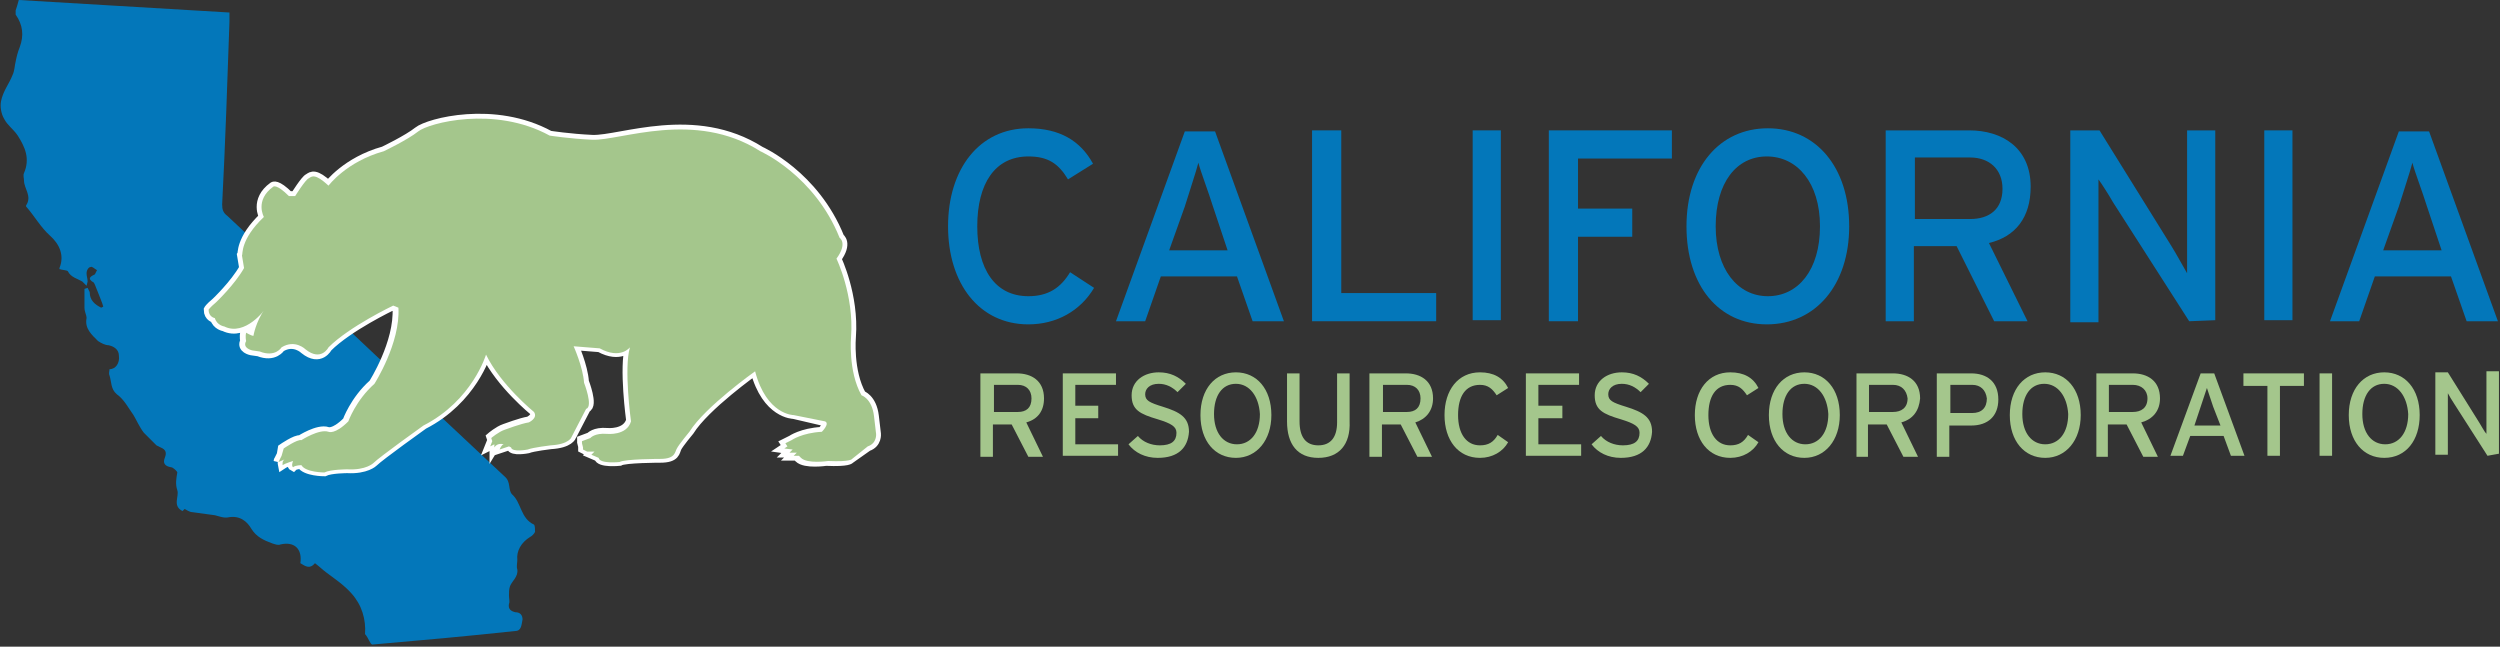 <svg version="1.1" id="Layer_1" xmlns="http://www.w3.org/2000/svg" xmlns:xlink="http://www.w3.org/1999/xlink" x="0px" y="0px" viewBox="0 0 239.7 62" style="enable-background:new 0 0 239.7 62;" xml:space="preserve">
 <rect x="0" y="0" width="239.7" height="62" fill="#333333" stroke="none"/>
 <style type="text/css">
  .st0{fill:#0377BA;}
	.st1{fill:#0D74B8;}
	.st2{fill:none;stroke:#FFFFFF;stroke-width:0.93;}
	.st3{fill:#A4C68C;}
 </style>
 <g>
  <rect x="217.1" y="12.5" class="st0" width="2.7" height="18.2">
  </rect>
  <path class="st0" d="M22,1.2c0,0.4,0,0.7,0,0.9c-0.2,5.8-0.4,11.7-0.7,17.5c0,0.5,0.1,0.8,0.5,1.1c8.9,8.3,17.7,16.7,26.6,25
		c0.6,0.5,0.3,1.3,0.7,1.7c0.9,0.8,0.8,2.3,2.1,2.9c0.1,0.1,0.1,0.5,0.1,0.7c-0.1,0.2-0.3,0.4-0.5,0.5c-0.8,0.5-1.3,1.3-1.2,2.2
		c0,0.3-0.1,0.6,0,0.9c0.1,0.7-0.5,1.1-0.7,1.6c-0.1,0.3-0.1,0.6-0.1,0.9c0,0.3,0.1,0.6,0,0.8c-0.1,0.5,0.2,0.7,0.6,0.8
		c0.5,0,0.7,0.3,0.7,0.7c-0.1,0.5-0.1,1.1-0.7,1.1c-4.6,0.5-9.1,0.9-13.7,1.3c-0.2,0-0.4-0.7-0.7-1c0.1-1.4-0.3-2.8-1.3-3.9
		c-0.7-0.8-1.6-1.4-2.4-2c-0.4-0.3-0.7-0.6-1.1-0.9c-0.5,0.6-0.9,0.3-1.4,0c0.2-1.4-0.6-2.1-1.9-1.8c-0.2,0.1-0.5,0-0.8-0.1
		c-0.8-0.3-1.5-0.6-2-1.4c-0.4-0.7-1.1-1.3-2.2-1.1c-0.4,0.1-0.9-0.1-1.3-0.2c-0.7-0.1-1.5-0.2-2.2-0.3c-0.2,0-0.5-0.2-0.7-0.3
		L17.5,49c-1-0.5-0.3-1.4-0.5-2c-0.2-0.6-0.1-1.1,0-1.7c0-0.1-0.4-0.5-0.6-0.5c-0.6-0.1-0.8-0.4-0.6-0.9c0.2-0.5,0.1-0.8-0.4-1
		l-0.4-0.2c-0.4-0.4-0.8-0.8-1.2-1.2c-0.4-0.5-0.7-1.2-1-1.7c-0.5-0.7-0.9-1.5-1.6-2c-0.6-0.5-0.5-1.2-0.7-1.8c-0.1-0.2,0-0.4,0-0.6
		c0.6,0,1-0.6,0.9-1.3c0-0.6-0.5-0.9-1-1c-0.3,0-0.7-0.2-1-0.4c-0.6-0.6-1.3-1.2-1.1-2.2c0-0.3-0.2-0.6-0.2-1c0-0.6,0-1.2,0-1.8
		l0.3-0.1l0.2,0.4c0,0.8,0.5,1.2,1.1,1.5l0.2-0.1c-0.1-0.4-0.3-0.8-0.4-1.1c-0.1-0.3-0.3-0.7-0.4-1l-0.1-0.2
		c-0.7-0.4-0.3-0.6,0.1-0.8l0.2-0.4c-0.2-0.1-0.5-0.4-0.6-0.3c-0.2,0-0.4,0.3-0.4,0.6c0,0.3,0.1,0.5,0.1,0.8l-0.1,0.4L7.9,27
		c-0.5-0.3-1.1-0.4-1.4-1c-0.1-0.1-0.5-0.1-0.8-0.2l0-0.1c0.5-1.2,0-2.3-0.9-3.1c-0.9-0.8-1.5-1.9-2.3-2.8l0-0.1
		c0.6-0.9-0.2-1.6-0.2-2.4c0-0.2-0.1-0.5,0-0.7c0.6-1.4,0.1-2.5-0.6-3.6c-0.4-0.6-1-1-1.3-1.6c-0.3-0.5-0.4-1.2-0.3-1.7
		C0.3,8.7,0.9,8,1.2,7.2c0.2-0.4,0.2-0.9,0.3-1.3C1.6,5.4,1.7,5,1.9,4.5c0.4-1.1,0.3-2.1-0.4-3.1l0-0.4c0.1-0.3,0.2-0.6,0.3-1
		C8.4,0.4,15.2,0.8,22,1.2">
  </path>
  <path class="st1" d="M21.5,31.3c0,0-0.7-0.1-0.9-0.8c0,0-0.6-0.1-0.6-0.8c0,0,0.1-0.2,0.7-0.7c0,0,1.8-1.7,2.7-3.3l-0.2-1.2
		c0.1-0.1-0.2-1.5,2.1-3.7c0,0-0.9-1.6,0.9-2.9c0,0,0.3-0.3,1.5,0.9l0.6,0c0,0,1-1.6,1.3-1.7c0.3-0.2,0.6-0.5,1.9,0.7
		c0,0,1.7-2.3,5.3-3.3c0,0,2.3-1.1,3.3-1.9c1-0.8,7.3-2.5,12.6,0.4c0,0,1.9,0.3,4.1,0.4c2.7,0.1,9.8-2.9,16.1,1.1
		c0,0,5.2,2.3,7.6,8.3c0,0,0.8,0.5-0.3,2c0,0,1.7,3.5,1.4,7.5c0,0-0.3,3.3,1,5.6c0,0,1,0.3,1.2,2l0.2,1.7c0,0,0.1,0.9-0.8,1.2
		L81.5,44c0,0-0.1,0.3-2.3,0.2c0,0-2,0.3-2.6-0.3l-0.2-0.2H76l0.3-0.3l-0.7,0l0.3-0.3L75.2,43l0.3-0.2l-0.2-0.3l0.6-0.3
		c0,0,1-0.7,2.9-0.8c0,0,0.8-0.8,0.3-1l-3-0.7c0,0-2.6,0-3.7-4.2c0,0-4.8,3.4-6.3,5.8c0,0-1,1.2-1.2,1.6c-0.2,0.4-0.1,1-1.6,1
		c0,0-3.4,0-3.9,0.3c0,0-1.9,0.2-2-0.4l-0.7-0.3l0.3-0.3h-0.7l-0.2-0.1l-0.2-0.1v-0.2l-0.1-0.4l0-0.2l0.8-0.3c0,0,0.4-0.5,1.6-0.4
		c0,0,1.9,0.2,2.3-1.2c0,0-0.7-5.1-0.1-7.1c0,0-0.9,1.2-2.9,0.1l-2.5-0.2c0,0,0.9,2,1,3.5c0,0,0.9,2.3,0.2,2.5l-1.4,2.7
		c0,0-0.2,0.7-2,0.8c0,0-1.7,0.2-2.2,0.4c0,0-1.5,0.3-1.6-0.2l-0.2-0.1l-0.9,0.3c0,0,0.2-0.5,0.4-0.5c0,0-0.6-0.2-0.9,0.3v-0.3
		l-0.4,0.2l0.2-0.5l-0.1-0.3c0,0,0.7-0.6,1.3-0.8c0,0,1.6-0.6,2.3-0.7c0,0,0.9-0.4,0.5-1c0,0-3.2-2.6-4.6-5.5c0,0-1.3,4.4-6,6.8
		c0,0-4.2,3-4.8,3.6c0,0-0.7,0.7-2.5,0.6c0,0-1.6,0-2.2,0.3c0,0-1.8,0-2.2-0.7c0,0-0.6,0-0.8,0.2c0,0-0.2-0.1,0-0.6
		c0,0-0.7,0.2-1,0.4c0,0-0.1-0.5,0.3-0.6c0,0-0.7,0.1-0.7,0.3l0.3-0.6L27.1,43c0,0,1.3-0.9,1.7-0.8c0,0,1.7-1.1,2.6-0.8
		c0,0,0.6,0.3,1.9-1c0,0,0.7-2,2.5-3.6c0,0,2.5-3.9,2.3-7.3l-0.5-0.2c0,0-4.2,2-6.2,4c0,0-0.7,1.4-2.2,0.2c0,0-1-1-2.3-0.2
		c0,0-0.6,1-2.1,0.4l-0.7-0.1c0,0-1-0.2-0.6-0.9c0,0-0.1-0.4,0-0.8c0,0,0.5,0.3,0.7,0.3c0,0,0.2-1.3,1.1-2.6
		C25.4,29.6,23.5,32.3,21.5,31.3">
  </path>
  <path class="st2" d="M21.5,31.3c0,0-0.7-0.1-0.9-0.8c0,0-0.6-0.1-0.6-0.8c0,0,0.1-0.2,0.7-0.7c0,0,1.8-1.7,2.7-3.3l-0.2-1.2
		c0.1-0.1-0.2-1.5,2.1-3.7c0,0-0.9-1.6,0.9-2.9c0,0,0.3-0.3,1.5,0.9l0.6,0c0,0,1-1.6,1.3-1.7c0.3-0.2,0.6-0.5,1.9,0.7
		c0,0,1.7-2.3,5.3-3.3c0,0,2.3-1.1,3.3-1.9c1-0.8,7.3-2.5,12.6,0.4c0,0,1.9,0.3,4.1,0.4c2.7,0.1,9.8-2.9,16.1,1.1
		c0,0,5.2,2.3,7.6,8.3c0,0,0.8,0.5-0.3,2c0,0,1.7,3.5,1.4,7.5c0,0-0.3,3.3,1,5.6c0,0,1,0.3,1.2,2l0.2,1.7c0,0,0.1,0.9-0.8,1.2
		L81.5,44c0,0-0.1,0.3-2.3,0.2c0,0-2,0.3-2.6-0.3l-0.2-0.2H76l0.3-0.3l-0.7,0l0.3-0.3L75.2,43l0.3-0.2l-0.2-0.3l0.6-0.3
		c0,0,1-0.7,2.9-0.8c0,0,0.8-0.8,0.3-1l-3-0.7c0,0-2.6,0-3.7-4.2c0,0-4.8,3.4-6.3,5.8c0,0-1,1.2-1.2,1.6c-0.2,0.4-0.1,1-1.6,1
		c0,0-3.4,0-3.9,0.3c0,0-1.9,0.2-2-0.4l-0.7-0.3l0.3-0.3h-0.7l-0.2-0.1l-0.2-0.1v-0.2l-0.1-0.4l0-0.2l0.8-0.3c0,0,0.4-0.5,1.6-0.4
		c0,0,1.9,0.2,2.3-1.2c0,0-0.7-5.1-0.1-7.1c0,0-0.9,1.2-2.9,0.1l-2.5-0.2c0,0,0.9,2,1,3.5c0,0,0.9,2.3,0.2,2.5l-1.4,2.7
		c0,0-0.2,0.7-2,0.8c0,0-1.7,0.2-2.2,0.4c0,0-1.5,0.3-1.6-0.2l-0.2-0.1l-0.9,0.3c0,0,0.2-0.5,0.4-0.5c0,0-0.6-0.2-0.9,0.3v-0.3
		l-0.4,0.2l0.2-0.5l-0.1-0.3c0,0,0.7-0.6,1.3-0.8c0,0,1.6-0.6,2.3-0.7c0,0,0.9-0.4,0.5-1c0,0-3.2-2.6-4.6-5.5c0,0-1.3,4.4-6,6.8
		c0,0-4.2,3-4.8,3.6c0,0-0.7,0.7-2.5,0.6c0,0-1.6,0-2.2,0.3c0,0-1.8,0-2.2-0.7c0,0-0.6,0-0.8,0.2c0,0-0.2-0.1,0-0.6
		c0,0-0.7,0.2-1,0.4c0,0-0.1-0.5,0.3-0.6c0,0-0.7,0.1-0.7,0.3l0.3-0.6L27.1,43c0,0,1.3-0.9,1.7-0.8c0,0,1.7-1.1,2.6-0.8
		c0,0,0.6,0.3,1.9-1c0,0,0.7-2,2.5-3.6c0,0,2.5-3.9,2.3-7.3l-0.5-0.2c0,0-4.2,2-6.2,4c0,0-0.7,1.4-2.2,0.2c0,0-1-1-2.3-0.2
		c0,0-0.6,1-2.1,0.4l-0.7-0.1c0,0-1-0.2-0.6-0.9c0,0-0.1-0.4,0-0.8c0,0,0.5,0.3,0.7,0.3c0,0,0.2-1.3,1.1-2.6
		C25.4,29.6,23.5,32.3,21.5,31.3z">
  </path>
  <path class="st3" d="M21.5,31.3c0,0-0.7-0.1-0.9-0.8c0,0-0.6-0.1-0.6-0.8c0,0,0.1-0.2,0.7-0.7c0,0,1.8-1.7,2.7-3.3l-0.2-1.2
		c0.1-0.1-0.2-1.5,2.1-3.7c0,0-0.9-1.6,0.9-2.9c0,0,0.3-0.3,1.5,0.9l0.6,0c0,0,1-1.6,1.3-1.7c0.3-0.2,0.6-0.5,1.9,0.7
		c0,0,1.7-2.3,5.3-3.3c0,0,2.3-1.1,3.3-1.9c1-0.8,7.3-2.5,12.6,0.4c0,0,1.9,0.3,4.1,0.4c2.7,0.1,9.8-2.9,16.1,1.1
		c0,0,5.2,2.3,7.6,8.3c0,0,0.8,0.5-0.3,2c0,0,1.7,3.5,1.4,7.5c0,0-0.3,3.3,1,5.6c0,0,1,0.3,1.2,2l0.2,1.7c0,0,0.1,0.9-0.8,1.2
		l-1.5,1.2c0,0-0.1,0.3-2.3,0.2c0,0-2,0.3-2.6-0.3l-0.2-0.2h-0.5l0.3-0.3l-0.7,0l0.3-0.3L75.2,43l0.3-0.2l-0.2-0.3l0.6-0.3
		c0,0,1-0.7,2.9-0.8c0,0,0.8-0.8,0.3-1l-3-0.6c0,0-2.6,0-3.7-4.2c0,0-4.8,3.4-6.3,5.8c0,0-1,1.2-1.2,1.6c-0.2,0.3-0.1,1-1.6,1
		c0,0-3.4,0-3.9,0.3c0,0-1.9,0.2-2-0.4l-0.7-0.3l0.3-0.3h-0.7l-0.2-0.1l-0.2-0.1v-0.2l-0.1-0.4l0-0.2l0.8-0.3c0,0,0.4-0.5,1.6-0.4
		c0,0,1.9,0.2,2.3-1.2c0,0-0.7-5.1-0.1-7.1c0,0-0.9,1.2-2.9,0.1l-2.5-0.2c0,0,0.9,2,1,3.5c0,0,0.9,2.3,0.2,2.5l-1.4,2.7
		c0,0-0.2,0.7-2,0.8c0,0-1.7,0.2-2.2,0.4c0,0-1.5,0.3-1.6-0.2l-0.2-0.1l-0.9,0.3c0,0,0.2-0.5,0.4-0.5c0,0-0.6-0.2-0.9,0.3v-0.3
		l-0.4,0.2l0.2-0.5l-0.1-0.3c0,0,0.7-0.6,1.3-0.8c0,0,1.6-0.6,2.3-0.7c0,0,0.9-0.4,0.5-1c0,0-3.2-2.6-4.6-5.5c0,0-1.3,4.4-6,6.8
		c0,0-4.2,3-4.8,3.6c0,0-0.7,0.7-2.5,0.6c0,0-1.6,0-2.2,0.3c0,0-1.8,0-2.2-0.7c0,0-0.6,0-0.8,0.2c0,0-0.2-0.1,0-0.6
		c0,0-0.7,0.2-1,0.4c0,0-0.1-0.5,0.3-0.6l-0.7,0.3l0.3-0.6L27.2,43c0,0,1.3-0.9,1.7-0.8c0,0,1.7-1.1,2.6-0.8c0,0,0.6,0.3,1.9-1
		c0,0,0.7-2,2.5-3.6c0,0,2.5-3.9,2.3-7.3l-0.5-0.2c0,0-4.2,2-6.2,4c0,0-0.7,1.4-2.2,0.2c0,0-1-1-2.3-0.2c0,0-0.6,1-2.1,0.4l-0.7-0.1
		c0,0-1-0.2-0.6-0.9c0,0-0.1-0.4,0-0.8c0,0,0.5,0.3,0.7,0.3c0,0,0.2-1.3,1.1-2.6C25.5,29.6,23.5,32.3,21.5,31.3">
  </path>
  <path class="st0" d="M98.6,31.1c-4.7,0-7.7-3.9-7.7-9.4c0-5.5,3-9.4,7.7-9.4c3,0,5,1.2,6.2,3.4l-2.4,1.5c-0.9-1.5-1.9-2.2-3.8-2.2
		c-3.2,0-4.9,2.6-4.9,6.7c0,4.1,1.7,6.7,4.9,6.7c1.9,0,3.1-0.8,4-2.3l2.3,1.5C103.6,29.8,101.3,31.1,98.6,31.1">
  </path>
  <path class="st0" d="M120.1,30.8l-1.5-4.3h-7.3l-1.5,4.3h-2.8l6.6-18.2h2.9l6.6,18.2 M116.3,19.8c-0.4-1.3-1.2-3.4-1.4-4.2
		c-0.2,0.8-0.9,2.9-1.3,4.2l-1.5,4.2h5.6L116.3,19.8z">
  </path>
  <polyline class="st0" points="125.8,30.8 125.8,12.5 128.6,12.5 128.6,28.1 137.7,28.1 137.7,30.8 	">
  </polyline>
  <rect x="141.2" y="12.5" class="st0" width="2.7" height="18.2">
  </rect>
  <polyline class="st0" points="151.3,15.2 151.3,20 156.5,20 156.5,22.7 151.3,22.7 151.3,30.8 148.5,30.8 148.5,12.5 160.3,12.5 
		160.3,15.2 	">
  </polyline>
  <path class="st0" d="M169.4,31.1c-4.6,0-7.7-3.7-7.7-9.4s3.2-9.4,7.8-9.4c4.6,0,7.8,3.7,7.8,9.4C177.3,27.3,174.1,31.1,169.4,31.1
		 M169.4,15c-2.9,0-4.9,2.5-4.9,6.7c0,4.1,2.1,6.7,5,6.7c2.9,0,5-2.5,5-6.7C174.5,17.5,172.3,15,169.4,15">
  </path>
  <path class="st0" d="M190.7,23.3l3.7,7.5h-3.2l-3.6-7.2h-4.1v7.2h-2.7V12.5h8c3.2,0,5.9,1.7,5.9,5.4
		C194.7,20.9,193.2,22.7,190.7,23.3 M188.9,15.1h-5.3V21h5.3c1.8,0,3.1-0.9,3.1-2.9C192,16.2,190.7,15.1,188.9,15.1">
  </path>
  <path class="st0" d="M209.9,30.8l-7.3-11.4c-0.4-0.7-1.1-1.8-1.4-2.2c0,0.7,0,3.2,0,4.2v9.5h-2.7V12.5h2.8l6.9,11.1
		c0.5,0.8,1.2,2.1,1.5,2.6c0-0.7,0-3.3,0-4.3v-9.4h2.7v18.2">
  </path>
  <path class="st0" d="M236.5,30.8l-1.5-4.3h-7.3l-1.5,4.3h-2.8l6.6-18.2h2.9l6.6,18.2 M232.7,19.8c-0.4-1.3-1.2-3.4-1.4-4.2
		c-0.2,0.8-0.9,2.9-1.3,4.2l-1.5,4.2h5.6L232.7,19.8z">
  </path>
  <path class="st3" d="M98.4,40.5l1.6,3.3h-1.4l-1.6-3.1h-1.8v3.1h-1.2v-8h3.5c1.4,0,2.6,0.7,2.6,2.4C100.1,39.4,99.5,40.2,98.4,40.5
		 M97.6,36.9h-2.3v2.6h2.3c0.8,0,1.3-0.4,1.3-1.3C98.9,37.4,98.4,36.9,97.6,36.9">
  </path>
  <polyline class="st3" points="101.9,43.7 101.9,35.8 107,35.8 107,36.9 103.1,36.9 103.1,38.9 105.3,38.9 105.3,40.1 103.1,40.1 
		103.1,42.6 107.2,42.6 107.2,43.7 	">
  </polyline>
  <path class="st3" d="M111,43.9c-1.2,0-2.2-0.5-2.8-1.3l0.9-0.8c0.5,0.6,1.3,0.9,2.1,0.9c1.1,0,1.6-0.4,1.6-1.2
		c0-0.6-0.5-0.9-1.8-1.3c-1.7-0.5-2.5-0.9-2.5-2.3c0-1.4,1.2-2.2,2.6-2.2c1.1,0,1.9,0.4,2.6,1.1l-0.8,0.8c-0.5-0.5-1.1-0.8-1.8-0.8
		c-0.9,0-1.3,0.5-1.3,1c0,0.6,0.4,0.8,1.7,1.2c1.6,0.5,2.5,1,2.5,2.4C113.9,42.9,113,43.9,111,43.9">
  </path>
  <path class="st3" d="M118.5,43.9c-2,0-3.4-1.6-3.4-4.1c0-2.5,1.4-4.1,3.4-4.1c2,0,3.4,1.6,3.4,4.1
		C121.9,42.2,120.5,43.9,118.5,43.9 M118.5,36.8c-1.3,0-2.1,1.1-2.1,2.9c0,1.8,0.9,2.9,2.2,2.9c1.3,0,2.2-1.1,2.2-2.9
		C120.7,38,119.8,36.8,118.5,36.8">
  </path>
  <path class="st3" d="M126.4,43.9c-2,0-3-1.3-3-3.5v-4.6h1.2v4.6c0,1.5,0.6,2.3,1.8,2.3c1.2,0,1.8-0.8,1.8-2.2v-4.7h1.2v4.6
		C129.5,42.6,128.4,43.9,126.4,43.9">
  </path>
  <path class="st3" d="M135.7,40.5l1.6,3.3h-1.4l-1.6-3.1h-1.8v3.1h-1.2v-8h3.5c1.4,0,2.6,0.7,2.6,2.4
		C137.4,39.4,136.7,40.2,135.7,40.5 M134.9,36.9h-2.3v2.6h2.3c0.8,0,1.3-0.4,1.3-1.3C136.2,37.4,135.7,36.9,134.9,36.9">
  </path>
  <path class="st3" d="M141.9,43.9c-2.1,0-3.4-1.7-3.4-4.1c0-2.4,1.3-4.1,3.4-4.1c1.3,0,2.2,0.5,2.7,1.5l-1.1,0.7
		c-0.4-0.6-0.8-1-1.6-1c-1.4,0-2.1,1.1-2.1,2.9s0.8,2.9,2.1,2.9c0.8,0,1.3-0.3,1.7-1l1,0.7C144.1,43.3,143.1,43.9,141.9,43.9">
  </path>
  <polyline class="st3" points="146.3,43.7 146.3,35.8 151.4,35.8 151.4,36.9 147.5,36.9 147.5,38.9 149.8,38.9 149.8,40.1 
		147.5,40.1 147.5,42.6 151.6,42.6 151.6,43.7 	">
  </polyline>
  <path class="st3" d="M155.4,43.9c-1.2,0-2.2-0.5-2.8-1.3l0.9-0.8c0.5,0.6,1.3,0.9,2.1,0.9c1.1,0,1.6-0.4,1.6-1.2
		c0-0.6-0.5-0.9-1.8-1.3c-1.7-0.5-2.5-0.9-2.5-2.3c0-1.4,1.2-2.2,2.6-2.2c1.1,0,1.9,0.4,2.6,1.1l-0.8,0.8c-0.5-0.5-1.1-0.8-1.8-0.8
		c-0.9,0-1.3,0.5-1.3,1c0,0.6,0.4,0.8,1.7,1.2c1.6,0.5,2.5,1,2.5,2.4C158.3,42.9,157.4,43.9,155.4,43.9">
  </path>
  <path class="st3" d="M165.9,43.9c-2.1,0-3.4-1.7-3.4-4.1c0-2.4,1.3-4.1,3.4-4.1c1.3,0,2.2,0.5,2.7,1.5l-1.1,0.7
		c-0.4-0.6-0.8-1-1.6-1c-1.4,0-2.1,1.1-2.1,2.9s0.8,2.9,2.1,2.9c0.8,0,1.3-0.3,1.7-1l1,0.7C168.1,43.3,167.1,43.9,165.9,43.9">
  </path>
  <path class="st3" d="M173,43.9c-2,0-3.4-1.6-3.4-4.1c0-2.5,1.4-4.1,3.4-4.1c2,0,3.4,1.6,3.4,4.1C176.4,42.2,175,43.9,173,43.9
		 M173,36.8c-1.3,0-2.1,1.1-2.1,2.9c0,1.8,0.9,2.9,2.2,2.9c1.3,0,2.2-1.1,2.2-2.9C175.2,38,174.3,36.8,173,36.8">
  </path>
  <path class="st3" d="M182.3,40.5l1.6,3.3h-1.4l-1.6-3.1h-1.8v3.1H178v-8h3.5c1.4,0,2.6,0.7,2.6,2.4C184,39.4,183.4,40.2,182.3,40.5
		 M181.5,36.9h-2.3v2.6h2.3c0.8,0,1.4-0.4,1.4-1.3C182.8,37.4,182.3,36.9,181.5,36.9">
  </path>
  <path class="st3" d="M189,40.8h-2.1v3h-1.2v-8h3.3c1.5,0,2.6,0.8,2.6,2.5C191.6,39.9,190.6,40.8,189,40.8 M189.1,36.9h-2.1v2.7h2.1
		c0.9,0,1.4-0.5,1.4-1.4C190.4,37.4,189.9,36.9,189.1,36.9">
  </path>
  <path class="st3" d="M196.1,43.9c-2,0-3.4-1.6-3.4-4.1c0-2.5,1.4-4.1,3.4-4.1c2,0,3.4,1.6,3.4,4.1
		C199.5,42.2,198.1,43.9,196.1,43.9 M196,36.8c-1.3,0-2.1,1.1-2.1,2.9c0,1.8,0.9,2.9,2.2,2.9c1.3,0,2.2-1.1,2.2-2.9
		C198.2,38,197.3,36.8,196,36.8">
  </path>
  <path class="st3" d="M205.3,40.5l1.6,3.3h-1.4l-1.6-3.1h-1.8v3.1H201v-8h3.5c1.4,0,2.6,0.7,2.6,2.4
		C207.1,39.4,206.4,40.2,205.3,40.5 M204.5,36.9h-2.3v2.6h2.3c0.8,0,1.4-0.4,1.4-1.3C205.9,37.4,205.3,36.9,204.5,36.9">
  </path>
  <path class="st3" d="M213.9,43.7l-0.7-1.9H210l-0.7,1.9h-1.2l2.9-7.9h1.3l2.9,7.9 M212.2,39c-0.2-0.6-0.5-1.5-0.6-1.8
		c-0.1,0.3-0.4,1.2-0.6,1.8l-0.6,1.8h2.5L212.2,39z">
  </path>
  <polyline class="st3" points="218.6,37 218.6,43.7 217.4,43.7 217.4,37 215.1,37 215.1,35.8 220.9,35.8 220.9,37 	">
  </polyline>
  <rect x="222.4" y="35.8" class="st3" width="1.2" height="7.9">
  </rect>
  <path class="st3" d="M228.6,43.9c-2,0-3.4-1.6-3.4-4.1c0-2.5,1.4-4.1,3.4-4.1c2,0,3.4,1.6,3.4,4.1C232,42.2,230.7,43.9,228.6,43.9
		 M228.6,36.8c-1.3,0-2.1,1.1-2.1,2.9c0,1.8,0.9,2.9,2.2,2.9c1.3,0,2.2-1.1,2.2-2.9C230.8,38,229.9,36.8,228.6,36.8">
  </path>
  <path class="st3" d="M238.5,43.7l-3.2-5c-0.2-0.3-0.5-0.8-0.6-1c0,0.3,0,1.4,0,1.8v4.1h-1.2v-7.9h1.2l3,4.8
		c0.2,0.3,0.5,0.9,0.7,1.1c0-0.3,0-1.4,0-1.9v-4.1h1.2v7.9">
  </path>
 </g>
</svg>